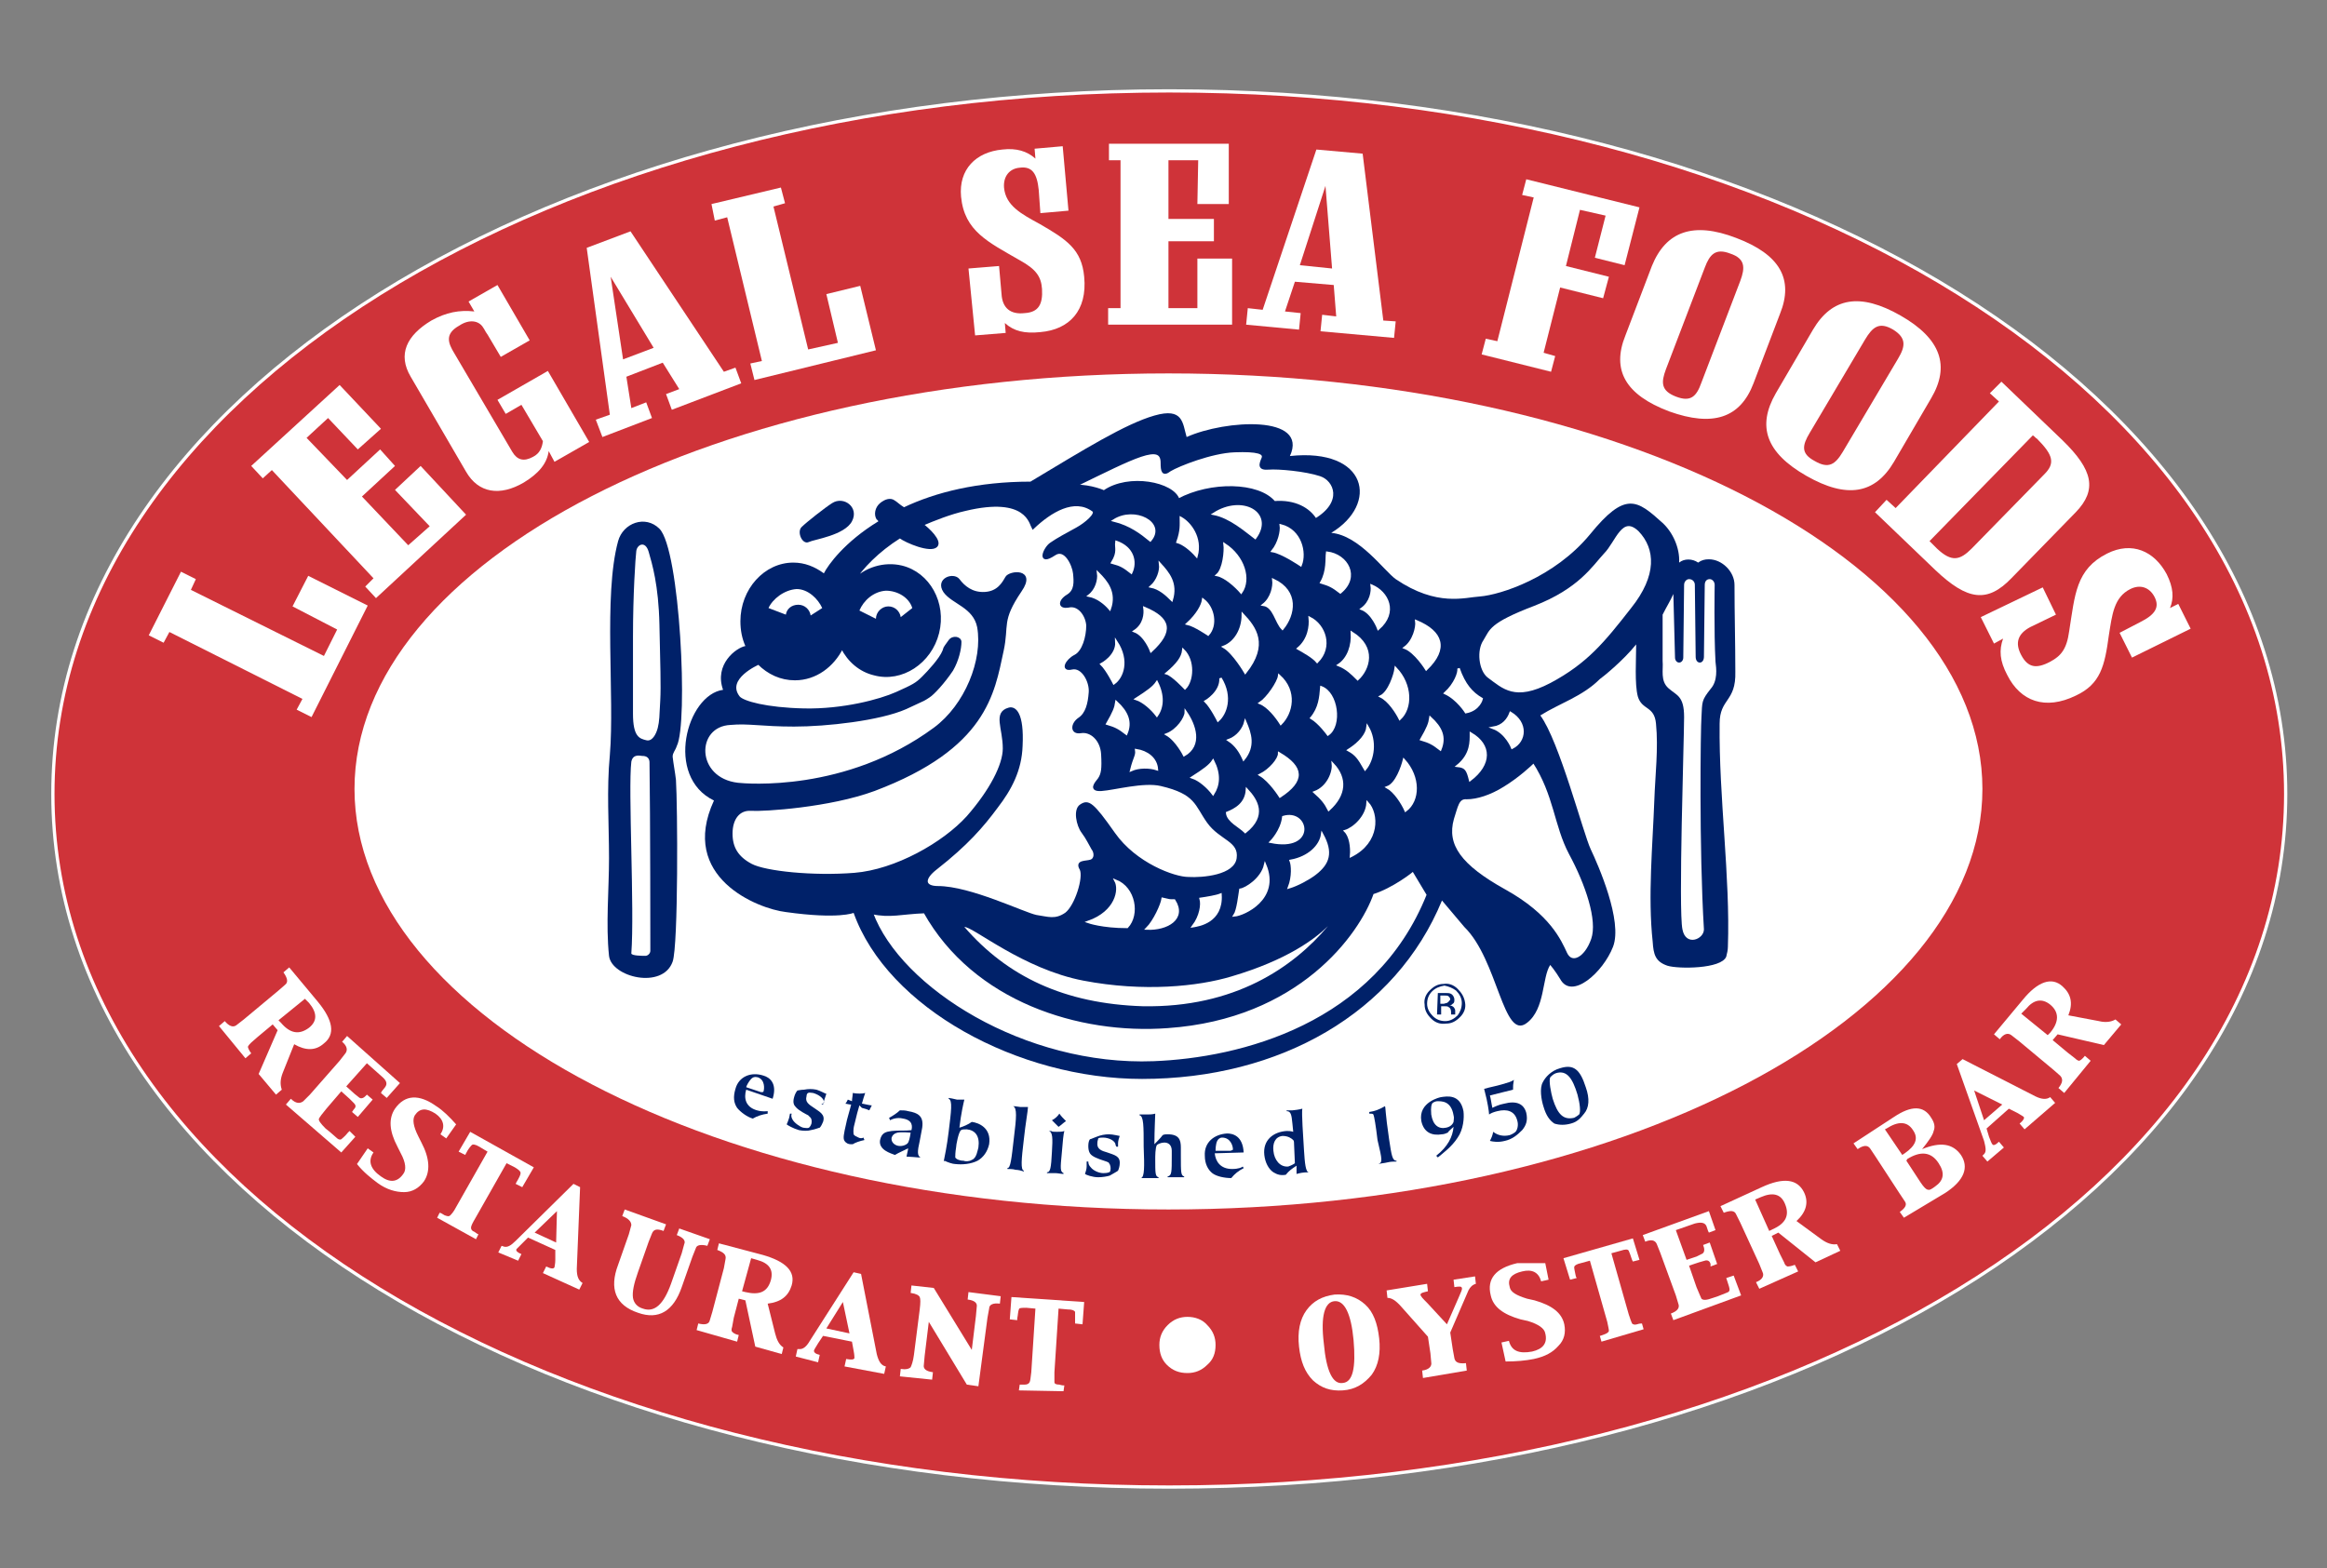 <?xml version="1.0" encoding="utf-8"?>
<!-- Generator: Adobe Illustrator 25.0.0, SVG Export Plug-In . SVG Version: 6.00 Build 0)  -->
<svg version="1.1" id="Layer_1" xmlns="http://www.w3.org/2000/svg" xmlns:xlink="http://www.w3.org/1999/xlink" x="0px" y="0px"
	 viewBox="0 0 281.6 189.8" style="enable-background:new 0 0 281.6 189.8;" xml:space="preserve">
<rect x="0" y="0" width="281.6" height="189.8" fill="#808080" stroke="none"/>
<style type="text/css">
	.st0{fill:#CF3339;}
	.st1{fill:#FFFFFF;}
	.st2{fill:none;stroke:#FFFFFF;stroke-width:0.394;stroke-miterlimit:3.864;}
	.st3{fill-rule:evenodd;clip-rule:evenodd;fill:#002169;}
	.st4{fill:#002169;}
	.st5{fill:none;stroke:#002169;stroke-width:0.297;}
	.st6{fill:none;stroke:#FFFFFF;stroke-width:0.297;}
</style>
<g>
	<path class="st0" d="M141.5,11C66.9,11,6.4,48.1,6.4,96.1c0,48,60.5,83.9,135.1,83.9c74.6,0,135.1-35.9,135.1-83.9
		C276.6,48.1,216.1,11,141.5,11"/>
	<g>
		<path class="st1" d="M26.5,124.2l0.7-0.6c0.5,0.6,1,0.8,1.4,0.5l0.9-0.7l4.2-3.5l0.8-0.7c0.4-0.3,0.3-0.8-0.2-1.5l0.7-0.6l3.5,4.2
			c1.8,2.2,2.1,3.9,0.7,5c-1,0.9-2.2,0.9-3.6,0.1l-1.4,3.5c-0.3,0.8-0.3,1.4-0.1,2l-0.7,0.6l-2.1-2.5l2.3-5.3l-0.6-0.7l-1.8,1.5
			l-0.8,0.7c-0.2,0.2-0.3,0.3-0.4,0.5c0,0.1,0.1,0.4,0.4,0.8l-0.7,0.6L26.5,124.2z M36.9,120.9l-3.2,2.6l0.3,0.3
			c1.1,1.3,2.2,1.5,3.4,0.6c1-0.8,1-1.8,0-3L36.9,120.9z"/>
		<path class="st1" d="M34.6,133.7l0.6-0.7c0.6,0.6,1.1,0.6,1.5,0.3l0.8-0.8l3.6-4.1l0.7-0.9c0.3-0.4,0.2-0.9-0.4-1.4l0.6-0.7
			l6.4,5.7l-1.6,1.8l-0.7-0.6l0.1-0.2l0.4-0.5c0.3-0.4,0.2-0.8-0.4-1.3l-1.8-1.6l-2.5,2.8l1,0.9l0.5,0.4c0.2,0.2,0.5,0.2,0.8-0.1
			l0.2-0.2l0.7,0.6l-1.8,2.1l-0.7-0.6l0.2-0.3c0.3-0.3,0.3-0.5,0-0.8l-0.5-0.5l-1-0.9l-1.8,2.1c-0.5,0.6-0.8,1-0.9,1.2
			c-0.1,0.2,0.2,0.6,0.8,1.2l0.5,0.4l0.8,0.7c0.2,0.2,0.4,0.3,0.6,0.2c0.1-0.1,0.4-0.3,0.8-0.8l0.2-0.2l0.7,0.7l-1.7,1.9L34.6,133.7
			z"/>
		<path class="st1" d="M55.2,136.1l-1.2,1.7l-0.7-0.5c0.6-0.9,0.4-1.8-0.6-2.5c-1.1-0.7-1.9-0.7-2.5,0.2c-0.3,0.5-0.2,1.3,0.4,2.5
			l0.4,0.8c1,1.9,1.1,3.5,0.3,4.7c-0.6,0.8-1.4,1.3-2.4,1.3c-1,0-2.1-0.3-3.2-1.1c-0.8-0.6-1.7-1.3-2.5-2.3l1.3-1.9l0.7,0.5
			c-0.7,1-0.4,2,0.9,2.9c1.1,0.8,2,0.7,2.7-0.3c0.4-0.5,0.3-1.4-0.3-2.5l-0.4-0.8c-1-1.9-1.1-3.4-0.3-4.6c1.2-1.7,2.9-1.8,5-0.3
			C53.6,134.4,54.4,135.2,55.2,136.1z"/>
		<path class="st1" d="M52.9,147.4l0.3-0.6c0.1,0,0.3,0.1,0.6,0.3c0.3,0.1,0.5,0.2,0.7,0c0.1-0.1,0.4-0.4,0.7-1l3.8-6.7l-1-0.6
			c-0.5-0.3-0.8-0.3-0.9-0.2c-0.1,0.1-0.4,0.4-0.7,1l-0.1,0.2l-0.8-0.4l1.4-2.4l7.7,4.3l-1.4,2.4l-0.8-0.4l0.1-0.2
			c0.3-0.5,0.5-0.9,0.5-1.1c0-0.2-0.2-0.4-0.7-0.7l-1-0.5l-3.8,6.7c-0.3,0.5-0.5,0.9-0.5,1.1c0,0.2,0.1,0.4,0.4,0.5
			c0.3,0.2,0.4,0.3,0.5,0.3l-0.3,0.6L52.9,147.4z"/>
		<path class="st1" d="M60.3,151.6l0.4-0.8l0.3,0.1c0.4,0.1,0.8-0.1,1.4-0.7l7-6.9l0.8,0.4l-0.4,9.9c0,0.9,0.2,1.4,0.7,1.7l-0.4,0.8
			l-4.4-2l0.4-0.8c0.6,0.3,0.9,0.3,1,0.1c0-0.1,0.1-0.4,0.1-0.9l0-1.2l-3.3-1.5l-0.7,0.7c-0.4,0.4-0.6,0.6-0.7,0.7
			c-0.1,0.2,0.1,0.4,0.6,0.6l-0.4,0.8L60.3,151.6z M64.7,149.2l2.6,1.2l0.1-3.8L64.7,149.2z"/>
		<path class="st1" d="M75.3,147.2l0.3-0.8l5,1.8l-0.3,0.8c-0.8-0.3-1.2-0.2-1.4,0.3l-0.4,1l-1.3,3.7c-0.5,1.4-0.7,2.4-0.6,3.1
			c0.1,0.6,0.5,1.1,1.2,1.3c1.4,0.5,2.5-0.5,3.4-3l1.3-3.7l0.3-1.1c0.2-0.4-0.1-0.8-0.9-1.1l0.3-0.8l3.7,1.3l-0.3,0.8
			c-0.8-0.2-1.3-0.1-1.4,0.3l-0.4,1l-1.3,3.7c-1,2.9-2.8,4-5.3,3.1c-2.7-0.9-3.5-2.9-2.4-5.8l1.3-3.7l0.3-1.1
			C76.4,147.9,76.1,147.5,75.3,147.2z"/>
		<path class="st1" d="M84.3,161l0.2-0.8c0.8,0.2,1.3,0.1,1.4-0.4l0.3-1l1.4-5.3l0.2-1.1c0.1-0.5-0.2-0.8-1-1.1l0.2-0.8l5.3,1.4
			c2.8,0.8,4,2,3.5,3.7c-0.4,1.3-1.3,2-2.9,2.2l0.9,3.6c0.2,0.8,0.5,1.4,1,1.7l-0.2,0.8l-3.2-0.9l-1.2-5.6l-0.8-0.2l-0.6,2.3
			l-0.2,1.1c-0.1,0.3-0.1,0.5,0,0.6c0.1,0.1,0.3,0.3,0.8,0.4l-0.2,0.8L84.3,161z M90.9,152.3l-1.1,4l0.4,0.1c1.7,0.4,2.7,0,3.1-1.5
			c0.3-1.2-0.2-2-1.7-2.4L90.9,152.3z"/>
		<path class="st1" d="M96.3,164.2l0.2-0.9l0.3,0c0.4,0,0.8-0.3,1.2-1l5.3-8.3l0.9,0.2l1.9,9.7c0.2,0.8,0.5,1.4,1.1,1.5l-0.2,0.9
			l-4.8-0.9l0.2-0.9c0.6,0.1,0.9,0.1,1-0.1c0-0.1,0-0.4-0.1-0.9l-0.2-1.1l-3.5-0.7l-0.6,0.9c-0.3,0.5-0.5,0.8-0.5,0.9
			c0,0.2,0.2,0.4,0.7,0.5l-0.2,0.9L96.3,164.2z M100,160.8l2.8,0.6l-0.8-3.8L100,160.8z"/>
		<path class="st1" d="M108.9,166.6l0.1-0.9c0.6,0.1,1,0,1.2-0.2c0.1-0.2,0.3-0.7,0.4-1.5l0.7-5.5c0.1-0.8,0.1-1.3,0-1.5
			c-0.1-0.2-0.4-0.4-1.1-0.5l0.1-0.9l2.7,0.3l4.6,7.5l0.5-4.1l0.1-1.1c0.1-0.5-0.3-0.8-1.1-0.9l0.1-0.9l3.9,0.5l-0.1,0.9
			c-0.8-0.1-1.3,0.1-1.3,0.6l-0.2,1.1l-1.1,8.3l-1.4-0.2l-4.6-7.6l-0.5,4.1l-0.1,1.1c-0.1,0.5,0.3,0.8,1.1,0.9l-0.1,0.9L108.9,166.6
			z"/>
		<path class="st1" d="M123.3,168.3l0.1-0.7c0.1,0,0.3,0,0.6,0c0.3,0,0.5-0.1,0.6-0.3c0.1-0.2,0.1-0.5,0.2-1.2l0.5-7.7l-1.1-0.1
			c-0.5,0-0.9,0-0.9,0.2c-0.1,0.2-0.1,0.6-0.2,1.1l0,0.2l-0.9-0.1l0.2-2.7l8.8,0.6l-0.2,2.7l-0.9-0.1l0-0.2c0-0.6,0-1,0-1.2
			c-0.1-0.2-0.4-0.3-0.9-0.3l-1.1-0.1l-0.5,7.7c0,0.6,0,1,0,1.2c0,0.2,0.2,0.3,0.6,0.3c0.3,0.1,0.5,0.1,0.6,0.1l-0.1,0.7
			L123.3,168.3z"/>
		<path class="st1" d="M140.3,162.8c0-0.9,0.3-1.7,1-2.4c0.7-0.7,1.5-1,2.4-1c0.9,0,1.8,0.3,2.4,1c0.7,0.7,1,1.5,1,2.4
			c0,1-0.3,1.8-1,2.4c-0.7,0.7-1.5,1-2.4,1c-1,0-1.8-0.3-2.5-1C140.6,164.6,140.3,163.8,140.3,162.8z"/>
		<path class="st1" d="M162.5,168.3c-1.5,0.1-2.6-0.3-3.6-1.2c-1-1-1.5-2.3-1.7-4.1c-0.2-1.8,0.1-3.3,0.9-4.4
			c0.8-1.1,1.9-1.7,3.4-1.9c1.5-0.1,2.7,0.3,3.7,1.2c1,0.9,1.5,2.3,1.7,4.1c0.2,1.8-0.1,3.3-0.9,4.4
			C165.1,167.5,164,168.2,162.5,168.3z M162.5,167.4c1.2-0.1,1.6-1.8,1.3-5.2c-0.3-3.2-1.1-4.8-2.3-4.7c-1.2,0.1-1.7,1.8-1.3,5.1
			C160.5,166,161.3,167.6,162.5,167.4z"/>
		<path class="st1" d="M172.2,166.8l-0.1-0.9c0.8-0.1,1.2-0.5,1.1-1l-0.1-1.1l-0.3-2l-3.2-3.6c-0.7-0.8-1.2-1.1-1.7-1.1l-0.1-0.9
			l4.9-0.8l0.1,0.9l-0.4,0.1c-0.4,0.1-0.5,0.2-0.5,0.3c0,0.2,0.3,0.5,0.8,1l2.4,2.6l0,0l1.4-3.2c0.3-0.7,0.5-1.1,0.4-1.2
			c0-0.2-0.3-0.2-0.9-0.1l-0.1-0.9l2.6-0.4l0.1,0.9c-0.4,0.1-0.7,0.4-0.9,0.8l-0.3,0.7l-1.9,4.4l0.3,2l0.2,1.1
			c0.1,0.5,0.5,0.7,1.4,0.6l0.1,0.9L172.2,166.8z"/>
		<path class="st1" d="M187,152.9l0.4,2l-0.9,0.2c-0.3-1.1-1.1-1.5-2.3-1.2c-1.3,0.3-1.8,0.9-1.5,1.9c0.1,0.6,0.8,1,2.1,1.4l0.9,0.2
			c2.1,0.6,3.3,1.5,3.6,2.9c0.2,1,0,1.9-0.7,2.6c-0.7,0.8-1.6,1.3-3,1.6c-1,0.2-2.1,0.3-3.4,0.3l-0.5-2.3l0.9-0.2
			c0.3,1.2,1.2,1.6,2.8,1.3c1.3-0.3,1.9-1,1.6-2.2c-0.1-0.6-0.8-1.1-2.1-1.5l-0.9-0.2c-2.1-0.6-3.3-1.5-3.6-2.9
			c-0.5-2,0.6-3.3,3.2-3.9C184.7,152.9,185.8,152.9,187,152.9z"/>
		<path class="st1" d="M193.8,162.4l-0.2-0.7c0.1,0,0.3-0.1,0.6-0.2c0.3-0.1,0.5-0.3,0.5-0.4c0-0.2-0.1-0.6-0.2-1.1l-2.1-7.4
			l-1.1,0.3c-0.5,0.1-0.8,0.3-0.8,0.5c0,0.2,0.1,0.6,0.2,1.1l0.1,0.2l-0.8,0.2l-0.8-2.6l8.4-2.4l0.8,2.6l-0.8,0.2l-0.1-0.2
			c-0.2-0.6-0.3-0.9-0.4-1.1c-0.1-0.2-0.4-0.2-1,0l-1.1,0.3l2.1,7.4c0.2,0.6,0.3,0.9,0.4,1.1c0.1,0.1,0.3,0.2,0.6,0.1
			c0.3-0.1,0.5-0.1,0.6-0.1l0.2,0.7L193.8,162.4z"/>
		<path class="st1" d="M202.5,159.8l-0.3-0.8c0.8-0.3,1.1-0.7,0.9-1.2l-0.3-1l-1.9-5.2l-0.4-1c-0.2-0.5-0.7-0.6-1.4-0.3l-0.3-0.8
			l8-2.9l0.8,2.3l-0.8,0.3l-0.1-0.2l-0.2-0.6c-0.2-0.4-0.6-0.5-1.4-0.3l-2.3,0.8l1.3,3.6l1.2-0.4l0.6-0.3c0.3-0.1,0.4-0.4,0.3-0.8
			l-0.1-0.3l0.8-0.3l0.9,2.6l-0.8,0.3L207,153c-0.1-0.4-0.4-0.5-0.7-0.4l-0.7,0.2l-1.2,0.4l0.9,2.6c0.3,0.7,0.5,1.2,0.6,1.4
			c0.2,0.2,0.6,0.2,1.4-0.1l0.6-0.2l1-0.4c0.3-0.1,0.4-0.2,0.4-0.4c0-0.2-0.1-0.5-0.3-1.1l-0.1-0.3l0.9-0.3l0.9,2.4L202.5,159.8z"/>
		<path class="st1" d="M212.9,156l-0.4-0.8c0.8-0.3,1-0.8,0.8-1.2l-0.4-1l-2.3-5l-0.5-1c-0.2-0.5-0.7-0.5-1.5-0.2l-0.4-0.8l5-2.3
			c2.6-1.2,4.3-1,5.1,0.6c0.6,1.2,0.3,2.4-0.9,3.5l3,2.2c0.7,0.5,1.3,0.7,1.9,0.6l0.4,0.8l-3,1.4l-4.5-3.6l-0.8,0.4l1,2.2l0.5,1
			c0.1,0.3,0.2,0.4,0.4,0.5c0.1,0,0.4,0,0.9-0.2l0.4,0.8L212.9,156z M212.4,145.2l1.7,3.8l0.4-0.2c1.6-0.7,2.1-1.7,1.5-3.1
			c-0.5-1.2-1.5-1.4-2.9-0.8L212.4,145.2z"/>
		<path class="st1" d="M230.4,147.4l-0.5-0.7c0.7-0.5,0.9-0.9,0.6-1.3l-0.6-0.9l-3-4.6l-0.6-0.9c-0.3-0.4-0.8-0.4-1.5,0.1l-0.5-0.7
			l4.9-3.2c2.1-1.4,3.6-1.4,4.5,0.1c0.4,0.6,0.5,1.1,0.3,1.6c-0.1,0.5-0.6,1.2-1.4,2.2c2.2-0.9,3.7-0.7,4.7,0.7
			c1,1.5,0.4,3.1-1.9,4.6L230.4,147.4z M230.2,139.8l0.3-0.2c1.3-0.9,1.7-1.8,1-2.8c-0.7-1.1-1.8-1.1-3.2-0.2l-0.2,0.1L230.2,139.8z
			 M230.7,140.5l1.7,2.6c0.4,0.6,0.7,0.9,0.9,0.9c0.2,0.1,0.5-0.1,0.9-0.4c1-0.7,1.2-1.6,0.4-2.8c-0.9-1.4-2.2-1.5-3.8-0.5
			L230.7,140.5z"/>
		<path class="st1" d="M240.5,140.6l-0.6-0.7l0.2-0.2c0.3-0.3,0.2-0.8,0-1.6l-3.3-9.3l0.7-0.6l8.8,4.5c0.8,0.4,1.4,0.4,1.8,0.1
			l0.6,0.7l-3.7,3.2l-0.6-0.7c0.5-0.4,0.6-0.7,0.5-0.8c-0.1-0.1-0.3-0.2-0.8-0.5l-1-0.5l-2.7,2.4l0.3,1c0.2,0.5,0.3,0.8,0.4,0.9
			c0.1,0.2,0.4,0.1,0.8-0.3l0.6,0.7L240.5,140.6z M240.1,135.6l2.2-1.9l-3.4-1.7L240.1,135.6z"/>
		<path class="st1" d="M249.8,132.3l-0.7-0.6c0.5-0.6,0.6-1.1,0.2-1.5l-0.8-0.7l-4.2-3.5l-0.9-0.7c-0.4-0.3-0.9-0.2-1.4,0.5
			l-0.7-0.6l3.5-4.2c1.8-2.2,3.5-2.8,4.8-1.6c1,0.9,1.3,2,0.7,3.5l3.7,0.7c0.8,0.2,1.5,0.1,2-0.2l0.7,0.6l-2.1,2.5l-5.6-1.3
			l-0.6,0.7l1.8,1.5l0.9,0.7c0.2,0.2,0.4,0.3,0.5,0.3c0.1,0,0.4-0.2,0.7-0.6l0.7,0.6L249.8,132.3z M244.6,122.7l3.2,2.6l0.3-0.3
			c1.1-1.3,1.1-2.5,0-3.4c-1-0.8-2-0.6-2.9,0.5L244.6,122.7z"/>
	</g>
	<path class="st2" d="M141.5,11C66.9,11,6.4,48.1,6.4,96.1c0,48,60.5,83.9,135.1,83.9c74.6,0,135.1-35.9,135.1-83.9
		C276.6,48.1,216.1,11,141.5,11z"/>
	<path class="st1" d="M141.4,45.2c-54.7,0-98.5,22.8-98.5,50.3c0,27.5,43.8,50.9,98.5,50.9c54.7,0,98.5-23.4,98.5-50.9
		C239.9,68,196.1,45.2,141.4,45.2"/>
	<polygon class="st1" points="35.9,85.9 36.6,84.6 20.5,76.5 19.8,77.8 18,76.9 21.9,69.2 23.7,70.1 23.1,71.4 39.2,79.4 40.8,76.2 
		35.4,73.4 37.3,69.7 44.5,73.3 37.7,86.8 	"/>
	<polygon class="st1" points="44.2,71 45.2,70 32.9,56.9 31.8,57.9 30.4,56.4 41.1,46.6 46.1,51.9 43.3,54.4 39.7,50.6 37.1,53 
		42,58.1 46,54.4 47.8,56.4 43.8,60.1 49.4,66 52,63.7 47.8,59.3 50.9,56.4 56.4,62.3 45.5,72.4 	"/>
	<path class="st1" d="M63.4,58.4c-2.9,1.7-5.5,1.3-7-1.3l-6.7-11.5c-1.6-2.7-0.5-5,2.5-6.8c1.8-1,3.4-1.3,5.2-1.1l-0.7-1.2l3.5-2
		l3.9,6.7l-3.5,2l-1.6-2.7c-0.3-0.4-0.4-0.7-0.5-0.8c-0.5-0.9-1.7-1.1-2.9-0.3c-1.8,1-1.4,2.1-0.6,3.4L62,54.7
		c0.6,1,1.4,1.2,2.5,0.6c0.8-0.4,1.1-1.1,1.2-1.9L63.1,49l-1.9,1.1l-1-1.7l6.1-3.5l5,8.6l-4.2,2.4l-0.7-1.3
		C66.2,56.1,65.2,57.3,63.4,58.4"/>
	<path class="st1" d="M72.1,50.8l1.7-0.6L71,30l5.3-2l11.3,17l1.4-0.5l0.7,1.9l-8.4,3.2l-0.7-1.9l1.6-0.6l-2-3.2l-4.4,1.7l0.6,3.8
		l1.8-0.7l0.7,1.9l-6,2.3L72.1,50.8z M79.1,42.1l-5.2-8.6l1.5,10L79.1,42.1z"/>
	<polygon class="st1" points="90.8,44 92.2,43.7 88,26.3 86.5,26.7 86.1,24.7 94.5,22.7 95,24.6 93.6,25 97.8,42.3 101.4,41.5 
		100,35.6 104.1,34.6 106,42.4 91.3,46 	"/>
	<path class="st1" d="M117.2,32.5l3.7-0.3l0.3,3.4c0.1,1.7,1.1,2.5,2.8,2.3c1.7-0.1,2.2-1.1,2.1-2.9c-0.1-1.5-0.7-2.4-2.7-3.5
		c-3.8-2.2-6.7-3.5-7.1-7.7c-0.3-3.3,1.8-5.4,5-5.7c1.7-0.2,3,0.2,4,1.1l-0.1-1.2l3.4-0.3l0.7,7.8l-3.4,0.3l-0.2-2.8
		c-0.2-2-0.8-2.9-2.3-2.7c-1.2,0.1-2,1-1.9,2.4c0.2,2.2,2.1,3.2,4.3,4.4c3.3,1.9,5.1,3.1,5.4,6.4c0.4,4.1-1.8,6.4-5.3,6.7
		c-1.9,0.2-3.2-0.1-4.3-1.1l0.1,1.2l-3.7,0.3L117.2,32.5z"/>
	<polygon class="st1" points="134.1,37.3 135.6,37.3 135.6,19.4 134.2,19.4 134.2,17.4 148.7,17.4 148.7,24.7 144.9,24.7 145,19.4 
		141.4,19.4 141.4,26.5 146.9,26.5 146.9,29.2 141.4,29.2 141.4,37.3 144.9,37.3 144.9,31.3 149.1,31.3 149.1,39.3 134.1,39.3 	"/>
	<path class="st1" d="M151,37.3l1.8,0.2l6.5-19.4l5.6,0.5l2.5,20.2l1.5,0.1l-0.2,2l-8.9-0.8l0.2-2l1.7,0.2l-0.3-3.8l-4.7-0.4
		l-1.2,3.6l1.9,0.2l-0.2,2l-6.4-0.6L151,37.3z M161.2,32.5l-0.8-10l-3.1,9.6L161.2,32.5z"/>
	<polygon class="st1" points="179.8,41 181.2,41.3 185.6,23.9 184.2,23.6 184.7,21.7 198.4,25.1 196.6,32.1 193,31.2 194.3,26.1 
		191.2,25.4 189.5,32.2 194.7,33.5 194,36.1 188.8,34.8 186.8,42.7 188.2,43.1 187.7,45 179.3,42.9 	"/>
	<path class="st1" d="M210.1,28.8c5.3,2,7,5,5.3,9.2l-3.2,8.4c-1.6,4.2-4.9,5.3-10.2,3.4c-5.3-2-7-5-5.3-9.2l3.2-8.4
		C201.6,28,204.9,26.8,210.1,28.8 M201.6,44.7c-0.6,1.6-0.6,2.6,1.2,3.3c1.8,0.7,2.5,0,3.1-1.7l4.7-12.3c0.6-1.6,0.6-2.7-1.2-3.3
		c-1.8-0.7-2.5,0.1-3.1,1.7L201.6,44.7z"/>
	<path class="st1" d="M230,38.2c4.9,2.8,6,6.1,3.7,10l-4.5,7.7c-2.3,3.9-5.7,4.5-10.6,1.7c-4.9-2.8-6-6-3.7-10l4.5-7.7
		C221.7,36,225.1,35.4,230,38.2 M219,52.4c-0.9,1.5-1.1,2.5,0.6,3.4c1.7,1,2.5,0.4,3.4-1.1l6.7-11.3c0.9-1.5,1-2.5-0.6-3.5
		c-1.7-1-2.5-0.3-3.4,1.2L219,52.4z"/>
	<path class="st1" d="M228.3,60.5l1.1,1l12.5-12.9l-1.1-1l1.4-1.4l7.4,7.1c3.7,3.6,4.2,6,1.6,8.7l-7.8,8c-2.9,3-5.3,2.7-9.2-1
		l-7.3-7L228.3,60.5z M233.5,65.5l0.9,0.9c1.8,1.7,2.8,1.4,4.2,0l8.8-9c1.3-1.3,1.1-2.3-0.9-4.3c-0.2-0.1-0.3-0.3-0.5-0.4
		L233.5,65.5z"/>
	<path class="st1" d="M247.2,71.1l1.6,3.3l-3.1,1.5c-1.5,0.8-1.9,1.9-1.1,3.4c0.8,1.5,1.8,1.7,3.5,0.8c1.3-0.7,2-1.5,2.3-3.7
		c0.7-4.4,0.8-7.5,4.6-9.4c3-1.5,5.7-0.3,7.2,2.5c0.8,1.6,0.9,2.9,0.4,4.1l1-0.5l1.5,3l-7.1,3.5l-1.5-3l2.5-1.3
		c1.8-0.9,2.4-1.8,1.7-3.1c-0.6-1.1-1.7-1.5-2.9-0.9c-2,1-2.2,3.1-2.6,5.6c-0.5,3.7-1,5.9-4,7.3c-3.7,1.8-6.7,0.7-8.3-2.5
		c-0.9-1.7-1-3-0.5-4.4l-1.1,0.6l-1.6-3.2L247.2,71.1z"/>
	<path class="st3" d="M93.5,133c0.6-1.9-0.4-2.6-1.1-2.8c-1.5-0.5-3,0.1-3.4,1.6c-0.3,1-0.2,1.7,0.2,2.3c0.4,0.5,1.2,1.1,1.9,1.3
		c0.5-0.3,1.1-0.5,1.8-0.6c0-0.1,0-0.2,0-0.3c-0.1,0-0.6,0.1-1.3-0.1c-1.4-0.4-1.6-1.5-1.3-2.5L93.5,133z M90.3,131.6
		c0-0.1,0.3-0.7,0.6-1c0.2-0.2,0.4-0.3,0.8-0.2c0.9,0.3,0.8,1.4,0.7,1.7c0,0.1-0.1,0.1-0.3,0.1L90.3,131.6z"/>
	<path class="st4" d="M99.4,133.7c0.1,0,0.2,0,0.2,0c0-0.1,0.1-0.3,0.1-0.4c0.1-0.3,0.2-0.6,0.3-0.9c-0.1,0-0.8-0.4-1.2-0.5
		c-0.5-0.1-1-0.1-1.5,0c-0.4,0-0.7,0.1-0.8,0.1c-0.1,0.1-0.3,0.4-0.4,0.8c-0.2,0.7,0,1,0.2,1.2c0.3,0.4,1.3,0.9,1.5,1
		c0.1,0.1,0.2,0.2,0.3,0.3c0.2,0.3,0.1,0.6,0.1,0.7c-0.1,0.3-0.2,0.4-0.3,0.5c-0.2,0.1-0.6,0-0.7,0c-0.4-0.1-1.1-0.6-1.3-1
		c-0.1-0.2-0.2-0.4-0.1-0.7c-0.1,0-0.1,0-0.2,0c0,0.1-0.1,0.4-0.1,0.5c-0.1,0.3-0.2,0.6-0.3,0.8c0.1,0.1,0.8,0.5,1.5,0.7
		c0.5,0.1,1.1,0.1,1.4,0c0.6-0.1,1-0.3,1.1-0.3c0.2-0.2,0.3-0.5,0.4-0.7c0.3-0.9-0.4-1.2-1.1-1.7c-0.6-0.4-1.1-0.7-0.9-1.4
		c0-0.2,0.1-0.4,0.2-0.4c0.1-0.1,0.4,0,0.6,0c0.7,0.2,1.4,0.7,1.3,1.2L99.4,133.7z"/>
	<path class="st4" d="M104.3,134.1c0.4,0.1,0.7,0.2,0.9,0.3c0.1-0.2,0.2-0.4,0.3-0.6c-0.2,0-0.6-0.1-1.1-0.2l-0.1,0
		c0.1-0.4,0.3-1,0.4-1.3c-0.3,0.1-1,0.1-1.5,0c0,0.3-0.1,0.7-0.1,1c-0.2-0.1-0.3-0.1-0.5-0.2c-0.1,0.2-0.2,0.4-0.3,0.5
		c0.2,0,0.4,0.1,0.7,0.1c0,0.1-0.6,2.1-0.6,2.3c-0.3,1.3-0.4,1.8-0.2,2.1c0.2,0.3,0.5,0.4,0.7,0.4c0.1,0,0.2,0,0.3,0
		c0.3-0.2,0.9-0.4,1.4-0.5c0-0.1-0.1-0.2-0.1-0.3c-0.2,0.1-0.4,0.1-0.6,0c-0.2-0.1-0.5-0.2-0.6-0.4c0-0.1-0.1-0.5,0.1-1.2
		c0.2-0.9,0.5-2,0.6-2.3L104.3,134.1z"/>
	<path class="st3" d="M111.4,140.1L111.4,140.1c-0.4-0.2-0.4-0.7-0.1-2c0.1-0.5,0.2-1.1,0.3-1.6c0.2-1.4-0.5-1.8-1.7-2
		c-0.3-0.1-0.7-0.1-1-0.1c-0.3,0.3-0.9,0.7-1.3,0.9c0,0.1,0.1,0.2,0.1,0.3c0.2-0.1,0.8-0.4,1.6-0.2c1.2,0.2,1.1,1,1,1.4
		c-0.8,0.1-1.6,0-2.4,0.1c-0.7,0.1-1.2,0.2-1.4,1.1c-0.2,1.2,1.3,1.6,1.8,1.8c0.5-0.3,1-0.5,1.6-0.8c0,0.2-0.2,0.9-0.2,1
		c0.3,0,1.4,0.1,1.4,0.1L111.4,140.1z M107.9,137.7c0.1-0.3,0.3-0.5,0.7-0.6c0.6-0.1,1.5,0,1.6,0c-0.1,0.7-0.2,1-0.3,1.2
		c-0.1,0.2-0.6,0.5-1.2,0.4C108.2,138.6,107.8,138.2,107.9,137.7"/>
	<path class="st3" d="M114.3,140.5c0.4,0.2,1,0.4,1.3,0.4c0.9,0.1,1.9,0,2.7-0.4c0.7-0.4,1.2-1.1,1.4-2c0.3-2-1.3-2.6-2.1-2.7
		c-0.4,0.3-1.1,0.6-1.5,0.7c0.2-1.7,0.5-3,0.6-3.4c-0.3,0-0.7,0-0.9,0c-0.4-0.1-0.9-0.2-1-0.2l0,0.1c0.5,0.2,0.3,1.5,0,4
		c-0.2,1.7-0.5,3.1-0.6,3.6L114.3,140.5z M115.6,140.1c0-0.2,0-0.6,0.1-1.2c0-0.3,0.3-1.9,0.6-2.1c0.1-0.1,0.4-0.1,0.7-0.1
		c1,0.1,1.6,0.8,1.4,2.2c-0.1,0.3-0.2,1.3-0.8,1.5c-0.3,0.2-0.8,0.2-1,0.1C116.1,140.5,115.7,140.3,115.6,140.1"/>
	<path class="st3" d="M122.6,133.9c0.5,0.2,0.4,1.4,0.1,3.8c-0.3,2.6-0.4,3.7-0.8,3.7l0,0.1c0.3,0,0.7,0,1,0.1c0.3,0,0.7,0.1,1,0.2
		l0-0.1c-0.4-0.1-0.3-1.3,0-3.8c0.2-1.9,0.5-3.5,0.5-3.9c-0.3,0-0.8,0-0.9,0C122.9,133.9,122.7,133.9,122.6,133.9L122.6,133.9z"/>
	<path class="st3" d="M126.9,136.9c0.5,0.1,0.5,0.9,0.4,2.5c-0.1,2-0.2,2.5-0.6,2.5v0.1c0.3,0,0.7,0,1,0c0.3,0,0.7,0.1,1,0.1l0-0.1
		c-0.4-0.2-0.4-0.5-0.2-2.5c0.1-1.3,0.2-2.3,0.3-2.6c-0.2,0.1-0.6,0.1-0.9,0.1c-0.3,0-0.6,0-0.7-0.1
		C127,136.9,126.9,136.9,126.9,136.9L126.9,136.9z M128.1,136.4c0.3-0.2,0.6-0.5,0.9-0.7c-0.3-0.3-0.6-0.6-0.8-0.9
		c-0.2,0.3-0.5,0.6-0.9,0.8C127.6,135.9,127.8,136.1,128.1,136.4"/>
	<path class="st4" d="M135.1,138.8c0.1,0,0.2,0,0.2,0c0-0.1,0-0.3,0-0.4c0-0.3,0.1-0.6,0.2-0.9c-0.1,0-0.8-0.2-1.3-0.2
		c-0.5,0-1,0.1-1.5,0.3c-0.3,0.1-0.7,0.3-0.8,0.3c-0.1,0.1-0.2,0.4-0.2,0.8c0,0.7,0.2,1,0.5,1.2c0.4,0.3,1.4,0.6,1.7,0.7
		c0.2,0.1,0.3,0.1,0.3,0.2c0.2,0.2,0.2,0.6,0.2,0.6c0,0.4-0.1,0.5-0.2,0.5c-0.2,0.1-0.6,0.1-0.7,0.1c-0.5,0-1.2-0.3-1.5-0.7
		c-0.2-0.2-0.3-0.4-0.3-0.7c-0.1,0-0.1,0-0.2,0c0,0.1,0,0.4,0,0.6c0,0.3-0.1,0.6-0.2,0.9c0.1,0.1,0.9,0.4,1.6,0.4
		c0.5,0,1.1-0.1,1.4-0.2c0.5-0.3,0.9-0.5,1-0.6c0.1-0.2,0.2-0.6,0.2-0.8c0.1-1-0.7-1.1-1.5-1.4c-0.7-0.2-1.3-0.4-1.2-1.2
		c0-0.2,0.1-0.4,0.1-0.5c0.1-0.1,0.4-0.1,0.6-0.1c0.7,0,1.5,0.4,1.5,0.9L135.1,138.8z"/>
	<path class="st3" d="M138.1,142.6c0.3,0,0.7,0,1,0c0.3,0,0.7,0,1.1,0v-0.1c-0.4-0.1-0.4-0.5-0.4-2.2c0-0.3,0-1.4,0.2-1.7
		c0.1-0.1,0.5-0.3,0.9-0.3c0.5,0,0.9,0.3,0.9,1v0.6c0,2,0,2.4-0.5,2.5v0.1c0.3,0,0.7,0,1,0c0.4,0,0.7,0,1,0v-0.1
		c-0.4-0.1-0.4-0.5-0.4-2.5v-1c0-0.9-0.2-1.6-1.6-1.6c-0.2,0-0.4,0-0.6,0.1c-0.2,0.3-0.8,0.9-1,1.1c0-1.8,0.1-3.3,0.1-3.7
		c-0.3,0.1-0.8,0.1-0.9,0.1c-0.7,0-0.9,0-1,0v0.1c0.5,0.1,0.5,1.3,0.5,3.8C138.5,141.3,138.5,142.4,138.1,142.6L138.1,142.6z"/>
	<path class="st3" d="M150.5,139.5c-0.1-2-1.3-2.3-2-2.3c-1.6,0.1-2.8,1.1-2.7,2.7c0,1,0.4,1.7,0.9,2.1c0.5,0.4,1.5,0.6,2.3,0.6
		c0.4-0.5,0.9-0.9,1.5-1.2c0-0.1-0.1-0.1-0.1-0.2c-0.1,0.1-0.5,0.3-1.3,0.3c-1.4,0-2-0.9-2.1-1.9L150.5,139.5z M147.1,139.3
		c0-0.1,0-0.8,0.2-1.2c0.1-0.2,0.3-0.4,0.6-0.4c1,0,1.3,1,1.3,1.4c0,0.1,0,0.1-0.3,0.2L147.1,139.3z"/>
	<path class="st3" d="M158.4,141.9L158.4,141.9c-0.4,0-0.5-1.1-0.6-2.7c-0.1-1.6-0.3-4.5-0.2-5c-0.3,0.1-1.1,0.2-1.2,0.2
		c-0.2,0-0.4,0-0.7,0v0.1c0.5,0,0.6,0.4,0.7,1.5l0.1,1c-0.3-0.1-0.6-0.1-0.8-0.1c-1.6,0.1-2.9,1.1-2.7,2.9c0.1,0.9,0.5,1.7,1.1,2.1
		c0.5,0.3,0.9,0.4,1.5,0.3c0.4-0.5,0.7-0.7,1.3-1.1c0,0.4,0,0.7,0,1c0.4-0.1,0.7-0.2,1.5-0.2L158.4,141.9z M156.7,140.8
		c-0.1,0.1-0.5,0.3-0.8,0.4c-1,0.1-1.7-0.8-1.8-1.9c-0.1-0.9,0.2-1.7,1.1-1.8c0.7,0,1.1,0.3,1.3,0.5c0.1,0.1,0.1,0.3,0.1,0.5
		L156.7,140.8z"/>
	<path class="st3" d="M166.8,140.9c0.4-0.1,0.7-0.1,1.1-0.2c0.4-0.1,0.8-0.1,1.1-0.1l0-0.1c-0.5,0-0.6-0.6-0.9-2.6
		c-0.5-3.4-0.4-3.8-0.5-4c-0.7,0.4-1.2,0.6-1.9,0.7c0,0,0,0.1,0,0.1c0,0,0,0.1,0,0.1l0.1,0c0.2,0,0.3,0,0.4,0.1
		c0.1,0.2,0.3,1.4,0.5,3.1C167.3,140.5,167.3,140.7,166.8,140.9L166.8,140.9z"/>
	<path class="st3" d="M174,140.1c0.6-0.5,1.7-1.3,2.4-2.4c0.7-1,0.8-2.4,0.7-3.2c-0.4-2.1-2-1.8-2.7-1.7c-0.1,0-2.8,0.6-2.4,2.9
		c0.3,1.4,1.3,1.8,2.5,1.6c0.2,0,0.5-0.1,0.7-0.2c0.1-0.2,0.5-0.5,0.7-0.7l0,0c-0.1,1.2-0.7,2.4-2.1,3.5L174,140.1z M175.9,135
		c0.1,0.3,0,0.6,0,0.8c-0.1,0.3-0.4,0.6-0.9,0.7c-0.9,0.2-1.6-0.3-1.8-1.6c0-0.2-0.1-0.9,0.1-1.3c0.1-0.2,0.5-0.3,0.6-0.3
		C174.4,133.3,175.6,133.2,175.9,135"/>
	<path class="st4" d="M183.1,131.9c0-0.5,0-0.6,0.1-1.2c-0.1,0.1-0.3,0.2-0.6,0.3c-0.3,0.1-1.3,0.4-1.8,0.5
		c-0.4,0.1-0.9,0.2-1.2,0.3l0.1,0.4c0.3,1.1,0.5,2.4,0.5,2.7c0.3-0.2,0.6-0.3,1-0.4c1.2-0.3,2.1,0,2.4,1.1c0.2,0.6,0,1.2-0.2,1.4
		c-0.1,0.1-0.4,0.3-0.7,0.4c-0.8,0.2-1.5,0-2-0.4c-0.1,0.5-0.2,0.7-0.4,1.1c0.4,0.1,1,0.2,1.8,0c0.9-0.2,1.5-0.7,2.1-1.3
		c0.5-0.6,0.7-1.2,0.5-2.1c-0.3-1.1-1.2-1.5-2.7-1.1c-0.6,0.1-1.2,0.4-1.4,0.5c-0.1-0.4-0.2-1.2-0.3-1.5L183.1,131.9z"/>
	<path class="st3" d="M190.1,136c0.8-0.2,1.2-0.7,1.6-1.2c0.6-0.7,0.7-1.8,0.2-3.2c-0.7-2.2-1.5-2.8-3.1-2.3
		c-1.1,0.3-1.8,1.1-2.1,1.7c-0.4,0.7-0.2,2.1,0.1,3c0.3,1,0.7,1.6,1.3,2C188.7,136.2,189.4,136.2,190.1,136 M187.9,133
		c-0.2-0.7-0.5-2.2-0.3-2.6c0.2-0.2,0.4-0.4,0.7-0.5c1.3-0.4,2,0.6,2.6,2.6c0.3,1.1,0.4,2.1,0.2,2.4c-0.1,0.1-0.4,0.3-0.6,0.4
		C189.2,135.6,188.5,134.9,187.9,133"/>
	<path class="st4" d="M176.2,119.9c0.4,0.4,0.7,0.9,0.7,1.5c0,0.6-0.2,1.1-0.5,1.5c-0.4,0.4-0.9,0.7-1.5,0.7c-0.6,0-1.1-0.2-1.5-0.6
		c-0.4-0.4-0.7-0.9-0.7-1.5c0-0.6,0.2-1.1,0.6-1.5c0.4-0.4,0.9-0.6,1.5-0.7C175.3,119.4,175.8,119.6,176.2,119.9 M176.4,119.7
		c-0.5-0.5-1.1-0.7-1.7-0.6c-0.7,0-1.2,0.3-1.7,0.8c-0.5,0.5-0.7,1.1-0.6,1.7c0,0.7,0.3,1.2,0.8,1.7c0.5,0.5,1.1,0.7,1.8,0.6
		c0.7,0,1.2-0.3,1.7-0.8c0.5-0.5,0.7-1.1,0.6-1.7C177.2,120.7,176.9,120.2,176.4,119.7 M175.1,121.4c-0.1,0-0.3,0.1-0.4,0.1l-0.4,0
		l0-1l0.4,0c0.3,0,0.5,0,0.6,0.1c0.1,0.1,0.2,0.2,0.2,0.4C175.4,121.1,175.3,121.3,175.1,121.4 M173.9,122.8l0.5,0l0-1l0.4,0
		c0.2,0,0.4,0,0.5,0.1c0.2,0.1,0.3,0.3,0.3,0.6l0,0.2l0,0.1c0,0,0,0,0,0c0,0,0,0,0,0l0.5,0l0,0c0,0,0-0.1,0-0.1c0-0.1,0-0.1,0-0.2
		l0-0.2c0-0.1-0.1-0.3-0.2-0.4c-0.1-0.1-0.3-0.2-0.5-0.2c0.2,0,0.3-0.1,0.4-0.2c0.2-0.1,0.2-0.3,0.2-0.5c0-0.3-0.2-0.6-0.4-0.7
		c-0.2-0.1-0.4-0.1-0.7-0.1l-0.9,0L173.9,122.8z"/>
	<path class="st4" d="M81.4,91.6c0.1,0.9,0.3,1.9,0.4,2.8c0.2,3,0.3,20-0.4,22c-1.2,3.4-7.4,1.9-7.7-0.7c-0.4-3.8,0-8,0-11.8
		c0-4.2-0.3-8.3,0.1-12.5c0.6-7.1-0.8-19.3,1-25.9c0.6-2.2,3.3-3.2,5-1.5c2.5,2.5,3.5,23.6,2.1,26.3C81.7,90.9,81.4,91.1,81.4,91.6"
		/>
	<path class="st4" d="M97.9,65.6c-0.8,0.4-1.5-1.2-0.9-1.8c0.6-0.6,2.9-2.4,3.7-2.9c1.4-0.9,3.3,0.5,2.4,2.2
		C102.2,64.8,98.5,65.3,97.9,65.6"/>
	<path class="st4" d="M198,78c-1.6,2-4.1,4-4.4,4.2c-2.1,2.1-4.8,2.9-7.2,4.4c2.3,3.1,5.2,14.3,6.1,16.2c0.9,1.9,3.9,8.7,2.7,11.8
		c-1.2,3.1-5,6.5-6.4,3.9c-0.6-1-1.2-1.7-1.2-1.7c-1,1.5-0.6,5.3-2.8,7c-2.9,2.3-3.5-7.6-7.6-11.6l-2.7-3.2
		c-5.6,13.6-19.6,21.6-36.3,21.6c-15,0-30.8-8.6-34.9-20.1c0,0-1.8,0.8-8.2-0.1c-3.4-0.4-13-4.2-8.7-13.5c-6-2.9-3.3-12.8,1.1-13.4
		c-1.1-3.1,1.6-5.1,2.7-5.3c-0.4-0.9-0.6-1.9-0.6-3c0-3.9,2.9-7.1,6.4-7.1c1.4,0,2.6,0.5,3.7,1.3c0.5-1,2.5-3.8,6.6-6.3
		c-0.1-0.1-0.1-0.2-0.2-0.2c-0.4-0.6-0.2-1.5,0.4-2s1.3-0.7,1.8-0.3c0.2,0.1,0.6,0.5,1.1,0.8c3.8-1.8,8.9-3.1,15.3-3.1
		c6.5-3.9,11.5-7,15-8c3.5-1,3.4,0.9,3.9,2.6c4.7-2.1,14.8-2.7,12.5,2.3c9.4-1,10.8,5.8,5,9.3c3.4,0.3,6.4,4.6,7.8,5.6
		c5,3.4,8.4,2.2,10.2,2.1c2.5-0.2,9-2.3,13.3-7.5c4.3-5.3,5.7-4.2,8.8-1.4c1.2,1.1,2.1,3,2,4.8c0.6-0.5,1.6-0.5,2.3,0
		c0.4-0.3,0.8-0.4,1.3-0.4c1.6,0,3.1,1.5,3.1,3.1c0,3.5,0.1,7,0.1,10.5c0.1,3.7-1.9,3.2-1.9,6.3c-0.1,8.9,1.3,18.6,1,27
		c0,0.4-0.1,0.8-0.2,1.2c-0.6,1.5-5.8,1.5-7.1,1.1c-1.5-0.5-1.7-1.4-1.8-2.9c-0.6-5.5,0-11.7,0.2-17.2c0.1-2.9,0.5-6.2,0.2-9.2
		c-0.2-2.2-1.7-1.6-2.2-3.3C197.8,82.8,198,79.8,198,78"/>
	<path class="st1" d="M78.1,115.7c0.3,0,0.6-0.3,0.6-0.6c0,0,0-16.6-0.1-22.8c0-0.8-0.7-0.8-0.9-0.8c-0.2,0-1.1-0.3-1.3,0.7
		c-0.4,3.3,0.4,17.9,0,23.2C76.4,115.7,77.8,115.7,78.1,115.7"/>
	<path class="st1" d="M78.2,89.6c0.7,0.2,1.2-0.7,1.4-1.5c0.2-0.8,0.2-1.4,0.3-3.3c0.1-1.8,0-4.4-0.1-9.2c-0.1-4.8-0.9-7.4-1.3-8.8
		c-0.4-1.4-1.4-0.9-1.5-0.1c-0.1,0.8-0.4,5.2-0.4,10.4c0,5.2,0,6.5,0,9.3C76.6,89.2,77.4,89.4,78.2,89.6"/>
	<path class="st1" d="M140.7,98.3c1.5,0.1,2.2,1.2,2.5,1.9c0.3,0.7,0.3,1.5,1.5,2c1.3,0.4,0.4,1.2-0.2,1c-3.8-0.9-2.5-2.6-4.4-2.6
		c-1.1,0-1.8-0.8-1.5-1.9C138.9,98,140,98.2,140.7,98.3"/>
	<path class="st1" d="M207.5,70.8c0-0.4-0.3-0.7-0.6-0.7c-0.4,0-0.6,0.3-0.6,0.7l-0.1,8.7c0,0.4-0.2,0.7-0.5,0.7
		c-0.3,0-0.5-0.3-0.5-0.7l-0.1-8.7c0-0.4-0.3-0.7-0.7-0.7c-0.3,0-0.6,0.3-0.6,0.7l-0.1,8.8c0,0.3-0.2,0.6-0.5,0.6
		c-0.3,0-0.5-0.3-0.5-0.6l-0.2-7.7c-0.4,0.9-0.8,1.5-1.3,2.5c0,1.7,0,4.9,0,5.6c0.1,1.1-0.3,2.4,0.7,3.3c1,0.9,1.9,0.9,1.9,3.5
		c0,2.7-0.7,23.4-0.2,25.7c0.4,2.1,2.6,1.2,2.6,0c-0.6-9.9-0.4-24.4-0.3-25.7c0.1-1.9,0-2,1.1-3.4c0.9-1,0.7-2.5,0.6-3.3
		C207.4,76.5,207.5,70.8,207.5,70.8"/>
	<path class="st1" d="M160.7,112.1c-1.5,1.5-4.9,4.1-11.7,6.1c-4,1.2-10.6,1.9-17.9,0.5c-7.3-1.4-13.3-6.5-14.4-6.5
		c5.2,6,12.1,9.3,21.6,9.6C149.4,122,156.5,117.1,160.7,112.1"/>
	<path class="st1" d="M166.1,108.1c-1.7,4.9-9,15.1-24.8,16.2c-10.7,0.8-23.4-3.2-29.4-13.9c-2.8,0.1-4.2,0.6-6.4,0.1
		c3.4,9.2,18.5,18.7,34.1,18.1c10.5-0.4,26.9-4.5,33.2-20.3l-1.8-3C171,105.4,168.4,107.4,166.1,108.1"/>
	<path class="st5" d="M166.1,108.1c-1.7,4.9-9,15.1-24.8,16.2c-10.7,0.8-23.4-3.2-29.4-13.9c-2.8,0.1-4.2,0.6-6.4,0.1
		c3.4,9.2,18.5,18.7,34.1,18.1c10.5-0.4,26.9-4.5,33.2-20.3l-1.8-3C171,105.4,168.4,107.4,166.1,108.1z"/>
	<path class="st1" d="M116.8,61.7c-1.8,0.4-3.8,1.2-5.2,1.8c0.7,0.5,2.3,2,1.7,2.6c-0.7,0.7-3.6-0.5-4.4-1.1
		c-2.7,1.7-4.6,3.7-5.7,5.4c1.5-1.6,3.8-2.3,5.9-1.8c3.3,0.8,5.3,4.4,4.4,8c-0.9,3.6-4.4,5.9-7.7,5c-1.7-0.4-3.1-1.6-3.9-3.2
		c-1.1,2.2-3.2,3.8-5.7,3.8c-1.7,0-3.2-0.7-4.4-1.9c0,0-4.2,1.8-2.4,4.1c0.5,0.6,3.3,1.4,7.9,1.5c4.7,0.1,9.2-1.1,11.2-2
		c2-0.9,2.4-1.1,3.2-1.9c0.7-0.7,2.1-2.2,2.5-3.2c0.2-0.5-0.1-0.1,0.7-1.2c0.4-0.6,1.3-0.4,1.3,0.1c0,0.8-0.3,2.2-1,3.4
		c-1,1.5-2.3,2.9-2.8,3.2c-0.8,0.5,0,0.1-2.8,1.4c-3.2,1.4-9.6,2.1-13.5,2.1s-5.5-0.4-7.7-0.2c-4.4,0.2-4.4,6.7,0.9,7.3
		c0.9,0.1,13.1,1.2,23.8-6.7c3.8-2.8,6-8.3,5.3-12.3c-0.5-2.5-3.1-2.9-4.1-4.3c-1-1.5,1.1-2.2,1.7-1.4c0.6,0.8,1.6,1.7,3.2,1.6
		c1.6-0.1,2.2-1.2,2.6-1.9c0.4-0.7,3.5-1,1.7,1.6c-2.5,3.7-1.5,4.1-2.2,7.3c-1.1,5.1-2,11.7-15.5,16.8c-5.4,2-13.4,2.5-14.9,2.4
		c-1.5-0.1-2.4,1.1-2.4,2.9c0,1.7,0.7,2.9,2.4,3.8c1.7,0.9,7.5,1.5,12.5,1.1c5-0.4,10.8-3.7,13.7-6.9c2.8-3.2,4.4-6.3,4.4-8.3
		c0-2.5-1.2-4.3,0.6-4.8c0.7-0.2,1.7,0.5,1.5,4.5c-0.1,2.9-1.3,5.2-3,7.4c-1.7,2.3-3.6,4.5-7.3,7.4c-1.7,1.3-1.5,2.3,0.2,2.3
		c3.9,0,10.4,3.2,11.9,3.5c1.4,0.2,2.3,0.6,3.6-0.3c1.2-0.9,2.3-4.4,1.8-5.4c-0.6-1,0.6-0.8,1.2-1c0.6-0.2,0.6-1,0.2-1.5
		c-0.3-0.5-0.6-1.2-1.2-2c-0.6-0.8-1-2.7-0.2-3.2c0.9-0.6,1.4-0.3,4,3.4c2.6,3.7,7.3,5.4,9,5.4c1.7,0.1,5.7-0.2,6-2.4
		c0.3-2.2-2.1-2.3-3.6-4.4c-1.5-2.1-1.4-3.5-5.7-4.5c-2.1-0.5-5.7,0.5-7.2,0.6c-1.5,0.1-0.7-0.8-0.3-1.3c0.4-0.6,0.5-1.2,0.4-3
		c-0.1-1.8-1.4-2.9-2.6-2.7c-1.2,0.2-1.1-1-0.2-1.6c0.9-0.6,1.2-1.8,1.3-3.2c0.1-1.3-0.9-3.2-2.2-2.9c-1.3,0.3-0.6-1,0.4-1.5
		c1-0.5,1.5-2.3,1.5-3.7c-0.1-1.3-1.1-2.6-2.3-2.3c-1.2,0.2-1.1-0.7-0.1-1.3c1-0.6,0.9-1.7,0.8-2.7c-0.1-1-1.1-3.2-2.4-2.3
		c-2.1,1.4-1.2-0.8-0.4-1.3c0.7-0.5,2-1.2,3.1-1.8c1.1-0.6,2.5-1.8,2-2.2c-2.3-1.7-5.2,0.1-7.3,2.1
		C124.7,63.4,124.3,59.9,116.8,61.7"/>
	<path class="st5" d="M116.8,61.7c-1.8,0.4-3.8,1.2-5.2,1.8c0.7,0.5,2.3,2,1.7,2.6c-0.7,0.7-3.6-0.5-4.4-1.1
		c-2.7,1.7-4.6,3.7-5.7,5.4c1.5-1.6,3.8-2.3,5.9-1.8c3.3,0.8,5.3,4.4,4.4,8c-0.9,3.6-4.4,5.9-7.7,5c-1.7-0.4-3.1-1.6-3.9-3.2
		c-1.1,2.2-3.2,3.8-5.7,3.8c-1.7,0-3.2-0.7-4.4-1.9c0,0-4.2,1.8-2.4,4.1c0.5,0.6,3.3,1.4,7.9,1.5c4.7,0.1,9.2-1.1,11.2-2
		c2-0.9,2.4-1.1,3.2-1.9c0.7-0.7,2.1-2.2,2.5-3.2c0.2-0.5-0.1-0.1,0.7-1.2c0.4-0.6,1.3-0.4,1.3,0.1c0,0.8-0.3,2.2-1,3.4
		c-1,1.5-2.3,2.9-2.8,3.2c-0.8,0.5,0,0.1-2.8,1.4c-3.2,1.4-9.6,2.1-13.5,2.1s-5.5-0.4-7.7-0.2c-4.4,0.2-4.4,6.7,0.9,7.3
		c0.9,0.1,13.1,1.2,23.8-6.7c3.8-2.8,6-8.3,5.3-12.3c-0.5-2.5-3.1-2.9-4.1-4.3c-1-1.5,1.1-2.2,1.7-1.4c0.6,0.8,1.6,1.7,3.2,1.6
		c1.6-0.1,2.2-1.2,2.6-1.9c0.4-0.7,3.5-1,1.7,1.6c-2.5,3.7-1.5,4.1-2.2,7.3c-1.1,5.1-2,11.7-15.5,16.8c-5.4,2-13.4,2.5-14.9,2.4
		c-1.5-0.1-2.4,1.1-2.4,2.9c0,1.7,0.7,2.9,2.4,3.8c1.7,0.9,7.5,1.5,12.5,1.1c5-0.4,10.8-3.7,13.7-6.9c2.8-3.2,4.4-6.3,4.4-8.3
		c0-2.5-1.2-4.3,0.6-4.8c0.7-0.2,1.7,0.5,1.5,4.5c-0.1,2.9-1.3,5.2-3,7.4c-1.7,2.3-3.6,4.5-7.3,7.4c-1.7,1.3-1.5,2.3,0.2,2.3
		c3.9,0,10.4,3.2,11.9,3.5c1.4,0.2,2.3,0.6,3.6-0.3c1.2-0.9,2.3-4.4,1.8-5.4c-0.6-1,0.6-0.8,1.2-1c0.6-0.2,0.6-1,0.2-1.5
		c-0.3-0.5-0.6-1.2-1.2-2c-0.6-0.8-1-2.7-0.2-3.2c0.9-0.6,1.4-0.3,4,3.4c2.6,3.7,7.3,5.4,9,5.4c1.7,0.1,5.7-0.2,6-2.4
		c0.3-2.2-2.1-2.3-3.6-4.4c-1.5-2.1-1.4-3.5-5.7-4.5c-2.1-0.5-5.7,0.5-7.2,0.6c-1.5,0.1-0.7-0.8-0.3-1.3c0.4-0.6,0.5-1.2,0.4-3
		c-0.1-1.8-1.4-2.9-2.6-2.7c-1.2,0.2-1.1-1-0.2-1.6c0.9-0.6,1.2-1.8,1.3-3.2c0.1-1.3-0.9-3.2-2.2-2.9c-1.3,0.3-0.6-1,0.4-1.5
		c1-0.5,1.5-2.3,1.5-3.7c-0.1-1.3-1.1-2.6-2.3-2.3c-1.2,0.2-1.1-0.7-0.1-1.3c1-0.6,0.9-1.7,0.8-2.7c-0.1-1-1.1-3.2-2.4-2.3
		c-2.1,1.4-1.2-0.8-0.4-1.3c0.7-0.5,2-1.2,3.1-1.8c1.1-0.6,2.5-1.8,2-2.2c-2.3-1.7-5.2,0.1-7.3,2.1
		C124.7,63.4,124.3,59.9,116.8,61.7z"/>
	<path class="st1" d="M104,73.9l2,1v0c0-0.8,0.7-1.5,1.5-1.5c0.8,0,1.4,0.6,1.5,1.3l1.4-1.1c-0.4-1.3-1.8-2.1-3.2-2.1
		C105.7,71.6,104.5,72.7,104,73.9"/>
	<path class="st1" d="M93,73.6l2.1,0.8c0.1-0.7,0.7-1.2,1.5-1.2c0.8,0,1.4,0.6,1.5,1.3l1.4-0.9c-0.5-1.1-1.7-2.3-3.1-2.3
		C94.9,71.4,93.5,72.5,93,73.6"/>
	<path class="st1" d="M185.6,73.2c-5.5,2.1-5.4,2.9-6.2,4.2c-0.9,1.3-0.6,3.8,0.5,4.7c1.9,1.4,3.4,3,7.8,0.7c4.5-2.4,6.6-5,9.8-9.1
		c3.2-4,3-7.3,0.9-9.5c-2.2-2.1-3,1.3-4.4,2.7C192.6,68.4,191,71.1,185.6,73.2"/>
	<path class="st5" d="M185.6,73.2c-5.5,2.1-5.4,2.9-6.2,4.2c-0.9,1.3-0.6,3.8,0.5,4.7c1.9,1.4,3.4,3,7.8,0.7c4.5-2.4,6.6-5,9.8-9.1
		c3.2-4,3-7.3,0.9-9.5c-2.2-2.1-3,1.3-4.4,2.7C192.6,68.4,191,71.1,185.6,73.2z"/>
	<path class="st1" d="M140.6,56c0-2.5-3.3-0.7-10.5,2.8c2,0,3.5,0.7,3.5,0.7c3-2.1,8.4-1,9,1c3.9-2.1,9.7-2,11.6,0.3
		c2.5-0.2,4.2,0.8,5,2.1c3.5-2.1,2.4-4.8,0.6-5.4c-1.8-0.6-5.1-0.9-6.3-0.8c-1.2,0.1-1-0.5-0.7-1.2c0.3-0.7-0.6-1-3.4-0.9
		c-2.8,0.1-6.8,1.7-7.8,2.3C140.7,57.6,140.6,57,140.6,56"/>
	<path class="st5" d="M140.6,56c0-2.5-3.3-0.7-10.5,2.8c2,0,3.5,0.7,3.5,0.7c3-2.1,8.4-1,9,1c3.9-2.1,9.7-2,11.6,0.3
		c2.5-0.2,4.2,0.8,5,2.1c3.5-2.1,2.4-4.8,0.6-5.4c-1.8-0.6-5.1-0.9-6.3-0.8c-1.2,0.1-1-0.5-0.7-1.2c0.3-0.7-0.6-1-3.4-0.9
		c-2.8,0.1-6.8,1.7-7.8,2.3C140.7,57.6,140.6,57,140.6,56z"/>
	<path class="st1" d="M177.5,96.6c-1.1-0.1-1.2,1-1.7,2.5c-0.9,3.2,0.9,5.7,6.3,8.7c5.4,3,6.7,6.1,7.4,7.6c0.7,1.5,2.4,0.6,3.2-1.7
		c0.8-2.3-0.7-6.7-2.7-10.4c-1.8-3.4-1.8-7.1-4.4-11.1c-0.4,0.4-1.9,1.8-3.7,2.9C180.3,96.1,178.7,96.6,177.5,96.6"/>
	<path class="st5" d="M177.5,96.6c-1.1-0.1-1.2,1-1.7,2.5c-0.9,3.2,0.9,5.7,6.3,8.7c5.4,3,6.7,6.1,7.4,7.6c0.7,1.5,2.4,0.6,3.2-1.7
		c0.8-2.3-0.7-6.7-2.7-10.4c-1.8-3.4-1.8-7.1-4.4-11.1c-0.4,0.4-1.9,1.8-3.7,2.9C180.3,96.1,178.7,96.6,177.5,96.6z"/>
	<path class="st1" d="M131.7,111.6c0,0,1.7,0.6,4.7,0.6c1.4-1.5,0.9-4.7-1.4-5.6C135.6,107.7,135.1,110.4,131.7,111.6"/>
	<path class="st6" d="M131.7,111.6c0,0,1.7,0.6,4.7,0.6c1.4-1.5,0.9-4.7-1.4-5.6C135.6,107.7,135.1,110.4,131.7,111.6z"/>
	<path class="st1" d="M153.8,101.9c5.4,1.1,4.5-3.9,1.5-3C155.1,100.6,153.8,101.9,153.8,101.9"/>
	<path class="st6" d="M153.8,101.9c5.4,1.1,4.5-3.9,1.5-3C155.1,100.6,153.8,101.9,153.8,101.9z"/>
	<path class="st1" d="M182.8,86.3c-0.3,0.8-0.9,1.6-2.1,1.8c1.6,0.6,2.3,2.4,2.3,2.4C184.6,89.7,184.8,87.5,182.8,86.3"/>
	<path class="st6" d="M182.8,86.3c-0.3,0.8-0.9,1.6-2.1,1.8c1.6,0.6,2.3,2.4,2.3,2.4C184.6,89.7,184.8,87.5,182.8,86.3z"/>
	<path class="st1" d="M178,88.8c0,0.9,0.1,2.5-1.6,3.9c1,0.1,1.2,0.5,1.5,1.7C180.4,92.5,180.4,90.2,178,88.8"/>
	<path class="st6" d="M178,88.8c0,0.9,0.1,2.5-1.6,3.9c1,0.1,1.2,0.5,1.5,1.7C180.4,92.5,180.4,90.2,178,88.8z"/>
	<path class="st1" d="M176.5,80.9c0.1,0.5-0.4,1.9-1.6,3c1.5,0.7,2.5,2.3,2.5,2.3c1.6-0.3,1.9-1.6,1.9-1.6
		C178.1,83.9,177.2,82.9,176.5,80.9"/>
	<path class="st6" d="M176.5,80.9c0.1,0.5-0.4,1.9-1.6,3c1.5,0.7,2.5,2.3,2.5,2.3c1.6-0.3,1.9-1.6,1.9-1.6
		C178.1,83.9,177.2,82.9,176.5,80.9z"/>
	<path class="st1" d="M158.5,74.8c0.1,1-0.1,2.6-1.4,3.7c0.7,0.4,1.8,1,2.3,1.6C161.2,78.3,160.3,75.7,158.5,74.8"/>
	<path class="st6" d="M158.5,74.8c0.1,1-0.1,2.6-1.4,3.7c0.7,0.4,1.8,1,2.3,1.6C161.2,78.3,160.3,75.7,158.5,74.8z"/>
	<path class="st1" d="M173.1,86.9c-0.1,0.7-0.3,1.2-1.1,2.6c1,0.3,1.4,0.5,2.3,1.2C174.9,89.2,174.4,88.1,173.1,86.9"/>
	<path class="st6" d="M173.1,86.9c-0.1,0.7-0.3,1.2-1.1,2.6c1,0.3,1.4,0.5,2.3,1.2C174.9,89.2,174.4,88.1,173.1,86.9z"/>
	<path class="st1" d="M135.1,85c-0.1,0.7-0.3,1.2-1.1,2.6c1,0.3,1.4,0.5,2.3,1.2C136.9,87.4,136.4,86.2,135.1,85"/>
	<path class="st6" d="M135.1,85c-0.1,0.7-0.3,1.2-1.1,2.6c1,0.3,1.4,0.5,2.3,1.2C136.9,87.4,136.4,86.2,135.1,85z"/>
	<path class="st1" d="M135.1,65.6c-0.1,0.7,0.3,1.2-0.5,2.5c1.1,0.3,1.4,0.5,2.3,1.2C137.5,68,137.1,66.3,135.1,65.6"/>
	<path class="st6" d="M135.1,65.6c-0.1,0.7,0.3,1.2-0.5,2.5c1.1,0.3,1.4,0.5,2.3,1.2C137.5,68,137.1,66.3,135.1,65.6z"/>
	<path class="st1" d="M160.6,66.9c-0.1,0.7,0.1,2.2-0.7,3.6c1,0.3,1.4,0.5,2.3,1.2C164.5,69.8,163,67.2,160.6,66.9"/>
	<path class="st6" d="M160.6,66.9c-0.1,0.7,0.1,2.2-0.7,3.6c1,0.3,1.4,0.5,2.3,1.2C164.5,69.8,163,67.2,160.6,66.9z"/>
	<path class="st1" d="M155,63.6c0.1,0.7-0.2,2.1-1,3.1c1.2,0.2,3.4,1.7,3.4,1.7C158,66.9,157.4,64.2,155,63.6"/>
	<path class="st6" d="M155,63.6c0.1,0.7-0.2,2.1-1,3.1c1.2,0.2,3.4,1.7,3.4,1.7C158,66.9,157.4,64.2,155,63.6z"/>
	<path class="st1" d="M145.6,72.6c-0.1,0.7-0.7,1.8-1.9,2.9c0.9,0.2,2.5,1.3,2.5,1.3C147.2,75.7,146.9,73.6,145.6,72.6"/>
	<path class="st6" d="M145.6,72.6c-0.1,0.7-0.7,1.8-1.9,2.9c0.9,0.2,2.5,1.3,2.5,1.3C147.2,75.7,146.9,73.6,145.6,72.6z"/>
	<path class="st1" d="M150.7,87.4c-0.2,0.8-0.9,1.8-2,2.2c0.9,0.6,1.4,1.4,1.8,2.3C151.8,90.3,151.3,88.8,150.7,87.4"/>
	<path class="st6" d="M150.7,87.4c-0.2,0.8-0.9,1.8-2,2.2c0.9,0.6,1.4,1.4,1.8,2.3C151.8,90.3,151.3,88.8,150.7,87.4z"/>
	<path class="st1" d="M132.9,69.4c0.1,0.8-0.2,2-1.1,2.7c1,0.2,1.9,0.9,2.5,1.6C135,71.7,133.9,70.4,132.9,69.4"/>
	<path class="st6" d="M132.9,69.4c0.1,0.8-0.2,2-1.1,2.7c1,0.2,1.9,0.9,2.5,1.6C135,71.7,133.9,70.4,132.9,69.4z"/>
	<path class="st1" d="M154.8,81.8c-0.1,0.8-1.4,2.7-2.3,3.3c1,0.4,2,1.7,2.5,2.5C156.3,86.3,156.9,83.7,154.8,81.8"/>
	<path class="st6" d="M154.8,81.8c-0.1,0.8-1.4,2.7-2.3,3.3c1,0.4,2,1.7,2.5,2.5C156.3,86.3,156.9,83.7,154.8,81.8z"/>
	<path class="st1" d="M154.1,70.2c0.1,0.8-0.2,2.2-1.2,3c1.3,0.2,1.5,2.1,2.3,2.9C156.6,74.4,157.1,71.6,154.1,70.2"/>
	<path class="st6" d="M154.1,70.2c0.1,0.8-0.2,2.2-1.2,3c1.3,0.2,1.5,2.1,2.3,2.9C156.6,74.4,157.1,71.6,154.1,70.2z"/>
	<path class="st1" d="M169.9,92c-0.2,0.8-0.9,2.9-2,3.3c0.9,0.5,1.8,1.9,2.2,2.8C171.7,96.9,171.8,94.1,169.9,92"/>
	<path class="st6" d="M169.9,92c-0.2,0.8-0.9,2.9-2,3.3c0.9,0.5,1.8,1.9,2.2,2.8C171.7,96.9,171.8,94.1,169.9,92z"/>
	<path class="st1" d="M168.9,80.9c-0.1,0.8-0.8,2.9-1.8,3.4c1,0.5,1.9,1.9,2.3,2.7C170.8,85.7,170.8,82.9,168.9,80.9"/>
	<path class="st6" d="M168.9,80.9c-0.1,0.8-0.8,2.9-1.8,3.4c1,0.5,1.9,1.9,2.3,2.7C170.8,85.7,170.8,82.9,168.9,80.9z"/>
	<path class="st1" d="M148.2,65.9c0.1,0.8-0.1,3-0.9,3.7c1,0.2,2.3,1.4,2.9,2.1C151.3,70.1,150.5,67.4,148.2,65.9"/>
	<path class="st6" d="M148.2,65.9c0.1,0.8-0.1,3-0.9,3.7c1,0.2,2.3,1.4,2.9,2.1C151.3,70.1,150.5,67.4,148.2,65.9z"/>
	<path class="st1" d="M140.4,68.3c0.1,0.8-0.3,2-1.1,2.7c1,0.2,1.8,0.9,2.5,1.6C142.4,70.6,141.4,69.4,140.4,68.3"/>
	<path class="st6" d="M140.4,68.3c0.1,0.8-0.3,2-1.1,2.7c1,0.2,1.8,0.9,2.5,1.6C142.4,70.6,141.4,69.4,140.4,68.3z"/>
	<path class="st1" d="M144.8,67.3c0.6-2.2-0.8-4-1.9-4.6c0,0.8,0.1,1.5-0.4,2.9C143.2,65.8,144.1,66.5,144.8,67.3"/>
	<path class="st6" d="M144.8,67.3c0.6-2.2-0.8-4-1.9-4.6c0,0.8,0.1,1.5-0.4,2.9C143.2,65.8,144.1,66.5,144.8,67.3z"/>
	<path class="st1" d="M151.9,65.1c2.2-3-1.6-5.1-5-2.9C148.9,62.6,150.7,64.2,151.9,65.1"/>
	<path class="st6" d="M151.9,65.1c2.2-3-1.6-5.1-5-2.9C148.9,62.6,150.7,64.2,151.9,65.1z"/>
	<path class="st1" d="M139.2,65.4c1.8-2.1-1.9-4-4.4-2.4C136.8,63.5,138.1,64.5,139.2,65.4"/>
	<path class="st6" d="M139.2,65.4c1.8-2.1-1.9-4-4.4-2.4C136.8,63.5,138.1,64.5,139.2,65.4z"/>
	<path class="st1" d="M163.6,76.6c0.1,1.5-0.4,3.1-1.6,3.9c1,0.4,1.6,1,2.3,1.7C165.6,81,166.5,78.4,163.6,76.6"/>
	<path class="st6" d="M163.6,76.6c0.1,1.5-0.4,3.1-1.6,3.9c1,0.4,1.6,1,2.3,1.7C165.6,81,166.5,78.4,163.6,76.6z"/>
	<path class="st1" d="M159.9,83.2c-0.1,1.2-0.2,2.5-1.2,3.7c1,0.6,2,2,2,2C162.3,87.8,161.8,83.9,159.9,83.2"/>
	<path class="st6" d="M159.9,83.2c-0.1,1.2-0.2,2.5-1.2,3.7c1,0.6,2,2,2,2C162.3,87.8,161.8,83.9,159.9,83.2z"/>
	<path class="st1" d="M135.1,77.7c0.1,1.7-1.8,2.7-1.8,2.7c0.7,0.7,1.5,2.3,1.5,2.3C135.8,82,136.6,80,135.1,77.7"/>
	<path class="st6" d="M135.1,77.7c0.1,1.7-1.8,2.7-1.8,2.7c0.7,0.7,1.5,2.3,1.5,2.3C135.8,82,136.6,80,135.1,77.7z"/>
	<path class="st1" d="M147.7,82.1c0.1,1.7-1.8,2.8-1.8,2.8c0.7,0.7,1.5,2.3,1.5,2.3C148.3,86.4,149.1,84.4,147.7,82.1"/>
	<path class="st6" d="M147.7,82.1c0.1,1.7-1.8,2.8-1.8,2.8c0.7,0.7,1.5,2.3,1.5,2.3C148.3,86.4,149.1,84.4,147.7,82.1z"/>
	<path class="st1" d="M143.2,78.7c-0.1,0.9-0.7,1.7-2,2.8c0.7,0.2,2.2,1.8,2.2,1.8C144.3,82.4,144.5,80,143.2,78.7"/>
	<path class="st6" d="M143.2,78.7c-0.1,0.9-0.7,1.7-2,2.8c0.7,0.2,2.2,1.8,2.2,1.8C144.3,82.4,144.5,80,143.2,78.7z"/>
	<path class="st1" d="M153.1,104.7c-0.4,1.7-2.3,2.9-3,3c-0.1,0.6-0.3,2.5-0.7,3.1C150.5,110.7,154.8,108.8,153.1,104.7"/>
	<path class="st6" d="M153.1,104.7c-0.4,1.7-2.3,2.9-3,3c-0.1,0.6-0.3,2.5-0.7,3.1C150.5,110.7,154.8,108.8,153.1,104.7z"/>
	<path class="st1" d="M147.7,108.3c-0.5,0.2-1.7,0.4-2.4,0.5c0.2,0.7,0,2.1-0.9,3.3C145,112,147.9,111.6,147.7,108.3"/>
	<path class="st6" d="M147.7,108.3c-0.5,0.2-1.7,0.4-2.4,0.5c0.2,0.7,0,2.1-0.9,3.3C145,112,147.9,111.6,147.7,108.3z"/>
	<path class="st1" d="M140.7,108.8c-0.1,0.7-1,2.7-1.9,3.6c2.4,0.1,4.7-1.2,3.3-3.4C141.4,109,141.6,109,140.7,108.8"/>
	<path class="st6" d="M140.7,108.8c-0.1,0.7-1,2.7-1.9,3.6c2.4,0.1,4.7-1.2,3.3-3.4C141.4,109,141.6,109,140.7,108.8z"/>
	<path class="st1" d="M154.8,91.2c0,0.7-1.1,2-2.3,2.6c1.2,0.7,2.4,2.6,2.4,2.6C157.8,94.5,157.7,92.9,154.8,91.2"/>
	<path class="st6" d="M154.8,91.2c0,0.7-1.1,2-2.3,2.6c1.2,0.7,2.4,2.6,2.4,2.6C157.8,94.5,157.7,92.9,154.8,91.2z"/>
	<path class="st1" d="M171.4,75.2c0.1,0.7-0.3,2.4-1.4,3.2c1.3,0.5,2.6,2.6,2.6,2.6C175.2,78.5,174.5,76.5,171.4,75.2"/>
	<path class="st6" d="M171.4,75.2c0.1,0.7-0.3,2.4-1.4,3.2c1.3,0.5,2.6,2.6,2.6,2.6C175.2,78.5,174.5,76.5,171.4,75.2z"/>
	<path class="st1" d="M166,70.9c0.1,0.7-0.1,2-1.2,2.8c1.3,0.5,2,2.4,2,2.4C169.1,74.1,167.9,71.7,166,70.9"/>
	<path class="st6" d="M166,70.9c0.1,0.7-0.1,2-1.2,2.8c1.3,0.5,2,2.4,2,2.4C169.1,74.1,167.9,71.7,166,70.9z"/>
	<path class="st1" d="M138.5,73.6c0.1,0.7,0,2-1.2,2.8c1.3,0.5,2,2.4,2,2.4C141.9,76.4,141.6,74.9,138.5,73.6"/>
	<path class="st6" d="M138.5,73.6c0.1,0.7,0,2-1.2,2.8c1.3,0.5,2,2.4,2,2.4C141.9,76.4,141.6,74.9,138.5,73.6z"/>
	<path class="st1" d="M150.4,74.4c0,1.9-1,3.4-2.3,3.9c1.2,0.7,2.6,3.1,2.6,3.1C153.4,78,151.9,76,150.4,74.4"/>
	<path class="st6" d="M150.4,74.4c0,1.9-1,3.4-2.3,3.9c1.2,0.7,2.6,3.1,2.6,3.1C153.4,78,151.9,76,150.4,74.4z"/>
	<path class="st1" d="M143.5,86.2c0,0.7-1,2.2-2.3,2.7c1.2,0.7,2.1,2.5,2.1,2.5C145.4,90.2,144.6,87.8,143.5,86.2"/>
	<path class="st6" d="M143.5,86.2c0,0.7-1,2.2-2.3,2.7c1.2,0.7,2.1,2.5,2.1,2.5C145.4,90.2,144.6,87.8,143.5,86.2z"/>
	<path class="st1" d="M161.3,92.5c0.1,1-0.6,2.8-2.2,3.4c0.9,0.8,1.3,1.3,1.7,2.1C162.8,96.2,162.9,94.2,161.3,92.5"/>
	<path class="st6" d="M161.3,92.5c0.1,1-0.6,2.8-2.2,3.4c0.9,0.8,1.3,1.3,1.7,2.1C162.8,96.2,162.9,94.2,161.3,92.5z"/>
	<path class="st1" d="M150.9,95.6c-0.1,1.7-1.4,2.4-2.4,2.8c0.1,1,1.5,1.6,2.2,2.3C153.2,98.7,152.1,96.9,150.9,95.6"/>
	<path class="st6" d="M150.9,95.6c-0.1,1.7-1.4,2.4-2.4,2.8c0.1,1,1.5,1.6,2.2,2.3C153.2,98.7,152.1,96.9,150.9,95.6z"/>
	<path class="st1" d="M165.5,97.2c-0.1,1.7-1.7,3.1-2.7,3.4c0.6,0.6,0.8,1.9,0.7,3C166.9,101.9,166.7,98.5,165.5,97.2"/>
	<path class="st6" d="M165.5,97.2c-0.1,1.7-1.7,3.1-2.7,3.4c0.6,0.6,0.8,1.9,0.7,3C166.9,101.9,166.7,98.5,165.5,97.2z"/>
	<path class="st1" d="M160,101c-0.2,1.4-1.6,2.8-3.8,3.2c0.2,0.5,0.3,1.9-0.2,3.2c1-0.3,2.3-1,3.1-1.6
		C160.8,104.5,161.2,103.2,160,101"/>
	<path class="st6" d="M160,101c-0.2,1.4-1.6,2.8-3.8,3.2c0.2,0.5,0.3,1.9-0.2,3.2c1-0.3,2.3-1,3.1-1.6
		C160.8,104.5,161.2,103.2,160,101z"/>
	<path class="st1" d="M140,82.6c-0.4,0.6-1.1,1.1-2.5,2c0.9,0.3,1.9,1.2,2.5,2C140.7,85.6,140.8,84.2,140,82.6"/>
	<path class="st6" d="M140,82.6c-0.4,0.6-1.1,1.1-2.5,2c0.9,0.3,1.9,1.2,2.5,2C140.7,85.6,140.8,84.2,140,82.6z"/>
	<path class="st1" d="M137.5,90.8c0.1,0.7-0.2,0.8-0.6,2.4c0.9-0.4,2.2-0.4,3.1-0.1C139.9,91.8,138.8,91,137.5,90.8"/>
	<path class="st6" d="M137.5,90.8c0.1,0.7-0.2,0.8-0.6,2.4c0.9-0.4,2.2-0.4,3.1-0.1C139.9,91.8,138.8,91,137.5,90.8z"/>
	<path class="st1" d="M146.8,92.1c-0.4,0.6-1.1,1.1-2.5,2c0.9,0.3,1.9,1.2,2.5,2C147.5,95,147.6,93.7,146.8,92.1"/>
	<path class="st6" d="M146.8,92.1c-0.4,0.6-1.1,1.1-2.5,2c0.9,0.3,1.9,1.2,2.5,2C147.5,95,147.6,93.7,146.8,92.1z"/>
	<path class="st1" d="M165.5,88c-0.1,0.9-0.9,1.9-2.3,2.8c0.9,0.5,1.2,0.9,2,2.3C166.2,91.9,166.5,89.7,165.5,88"/>
	<path class="st6" d="M165.5,88c-0.1,0.9-0.9,1.9-2.3,2.8c0.9,0.5,1.2,0.9,2,2.3C166.2,91.9,166.5,89.7,165.5,88z"/>
</g>
</svg>
